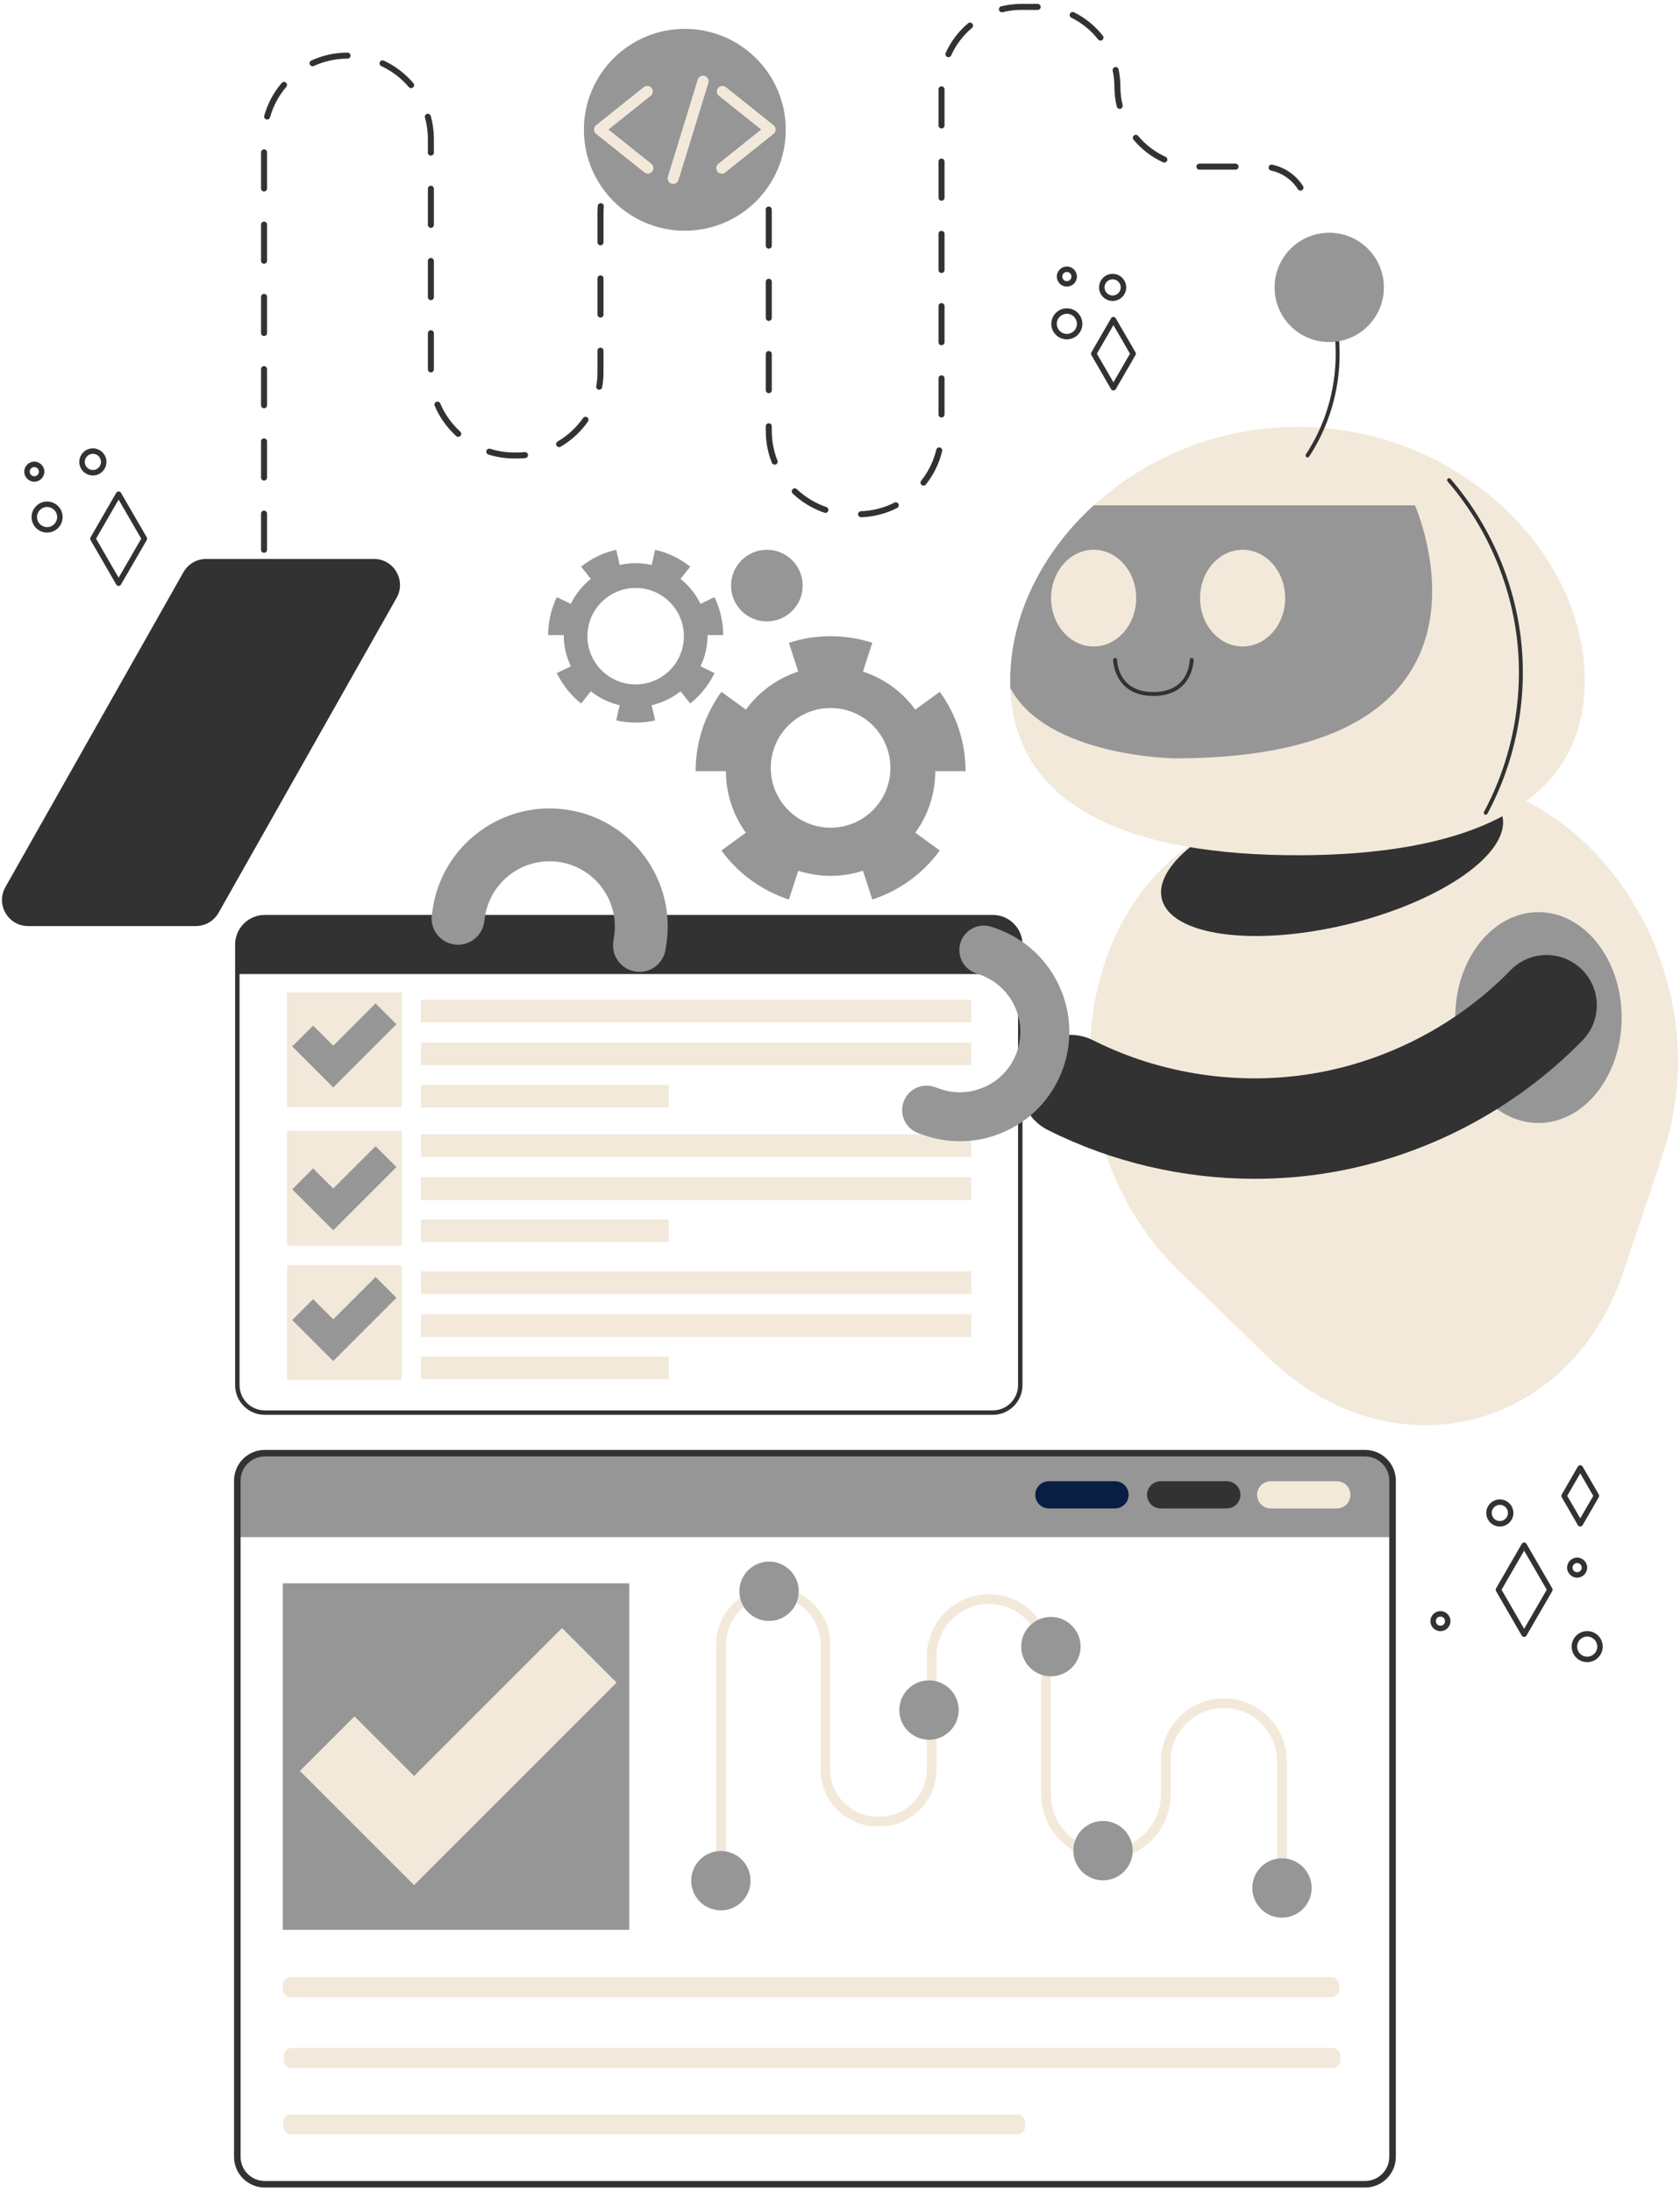 <svg width="279" height="364" viewBox="0 0 279 364" fill="none" xmlns="http://www.w3.org/2000/svg">
<path d="M19.699 97.306C19.537 97.306 19.388 97.219 19.307 97.08L15.037 89.688C14.956 89.548 14.956 89.375 15.037 89.235L19.307 81.844C19.387 81.704 19.537 81.618 19.699 81.618C19.861 81.618 20.01 81.704 20.091 81.843L24.371 89.234C24.452 89.375 24.452 89.548 24.371 89.688L20.091 97.08C20.01 97.22 19.86 97.306 19.699 97.306ZM15.951 89.461L19.7 95.949L23.456 89.461L19.7 82.974L15.951 89.461Z" fill="#323232"/>
<path d="M7.821 88.45C6.399 88.45 5.242 87.293 5.242 85.871C5.242 84.449 6.399 83.293 7.821 83.293C9.243 83.293 10.399 84.449 10.399 85.871C10.399 87.293 9.243 88.45 7.821 88.45ZM7.821 84.198C6.898 84.198 6.147 84.949 6.147 85.871C6.147 86.794 6.898 87.545 7.821 87.545C8.743 87.545 9.494 86.794 9.494 85.871C9.494 84.949 8.743 84.198 7.821 84.198Z" fill="#323232"/>
<path d="M15.425 78.965C14.183 78.965 13.172 77.954 13.172 76.712C13.172 75.471 14.183 74.46 15.425 74.46C16.667 74.46 17.678 75.471 17.678 76.712C17.678 77.955 16.668 78.965 15.425 78.965ZM15.425 75.366C14.682 75.366 14.078 75.97 14.078 76.713C14.078 77.456 14.683 78.06 15.425 78.06C16.168 78.06 16.772 77.455 16.772 76.713C16.773 75.97 16.168 75.366 15.425 75.366Z" fill="#323232"/>
<path d="M5.698 80.002C4.779 80.002 4.031 79.254 4.031 78.335C4.031 77.416 4.779 76.667 5.698 76.667C6.617 76.667 7.365 77.416 7.365 78.335C7.365 79.254 6.617 80.002 5.698 80.002ZM5.698 77.572C5.278 77.572 4.936 77.914 4.936 78.335C4.936 78.755 5.278 79.097 5.698 79.097C6.118 79.097 6.46 78.755 6.46 78.335C6.46 77.914 6.118 77.572 5.698 77.572Z" fill="#323232"/>
<path d="M184.907 64.851C184.745 64.851 184.596 64.765 184.515 64.625L181.248 58.969C181.167 58.829 181.167 58.656 181.248 58.516L184.515 52.86C184.595 52.72 184.745 52.634 184.907 52.634C185.069 52.634 185.218 52.72 185.299 52.86L188.574 58.516C188.655 58.656 188.655 58.829 188.574 58.97L185.299 64.626C185.218 64.764 185.069 64.851 184.907 64.851ZM182.163 58.742L184.908 63.494L187.658 58.742L184.908 53.99L182.163 58.742Z" fill="#323232"/>
<path d="M177.173 56.36C175.751 56.36 174.594 55.203 174.594 53.781C174.594 52.359 175.751 51.202 177.173 51.202C178.595 51.202 179.751 52.359 179.751 53.781C179.751 55.203 178.595 56.36 177.173 56.36ZM177.173 52.108C176.25 52.108 175.499 52.859 175.499 53.782C175.499 54.705 176.25 55.455 177.173 55.455C178.095 55.455 178.846 54.704 178.846 53.782C178.846 52.859 178.095 52.108 177.173 52.108Z" fill="#323232"/>
<path d="M184.776 49.982C183.534 49.982 182.523 48.971 182.523 47.729C182.523 46.487 183.534 45.477 184.776 45.477C186.018 45.477 187.029 46.488 187.029 47.729C187.029 48.972 186.019 49.982 184.776 49.982ZM184.776 46.382C184.033 46.382 183.429 46.986 183.429 47.729C183.429 48.472 184.034 49.076 184.776 49.076C185.519 49.076 186.123 48.472 186.123 47.729C186.124 46.987 185.519 46.382 184.776 46.382Z" fill="#323232"/>
<path d="M177.175 47.597C176.256 47.597 175.508 46.849 175.508 45.93C175.508 45.011 176.256 44.262 177.175 44.262C178.094 44.262 178.842 45.01 178.842 45.93C178.842 46.85 178.095 47.597 177.175 47.597ZM177.175 45.167C176.755 45.167 176.413 45.509 176.413 45.93C176.413 46.351 176.755 46.692 177.175 46.692C177.595 46.692 177.937 46.35 177.937 45.93C177.937 45.51 177.595 45.167 177.175 45.167Z" fill="#323232"/>
<path d="M253.113 271.861C252.951 271.861 252.802 271.774 252.721 271.635L248.451 264.243C248.37 264.103 248.37 263.93 248.451 263.79L252.721 256.399C252.802 256.259 252.951 256.173 253.113 256.173C253.274 256.173 253.424 256.259 253.505 256.398L257.785 263.789C257.866 263.93 257.866 264.103 257.785 264.243L253.505 271.635C253.424 271.776 253.275 271.861 253.113 271.861ZM249.366 264.017L253.114 270.505L256.87 264.017L253.114 257.53L249.366 264.017Z" fill="#323232"/>
<path d="M263.587 276.043C262.165 276.043 261.008 274.887 261.008 273.465C261.008 272.043 262.165 270.886 263.587 270.886C265.009 270.886 266.166 272.043 266.166 273.465C266.166 274.887 265.009 276.043 263.587 276.043ZM263.587 271.791C262.664 271.791 261.913 272.542 261.913 273.465C261.913 274.387 262.664 275.138 263.587 275.138C264.51 275.138 265.26 274.387 265.26 273.465C265.26 272.542 264.51 271.791 263.587 271.791Z" fill="#323232"/>
<path d="M249.08 253.52C247.838 253.52 246.828 252.509 246.828 251.268C246.828 250.026 247.839 249.015 249.08 249.015C250.322 249.015 251.333 250.026 251.333 251.268C251.333 252.51 250.322 253.52 249.08 253.52ZM249.08 249.921C248.337 249.921 247.733 250.526 247.733 251.268C247.733 252.01 248.337 252.614 249.08 252.614C249.823 252.614 250.427 252.01 250.427 251.268C250.427 250.526 249.823 249.921 249.08 249.921Z" fill="#323232"/>
<path d="M261.917 262.013C260.998 262.013 260.25 261.265 260.25 260.346C260.25 259.427 260.998 258.679 261.917 258.679C262.836 258.679 263.585 259.427 263.585 260.346C263.585 261.265 262.837 262.013 261.917 262.013ZM261.917 259.584C261.497 259.584 261.155 259.926 261.155 260.346C261.155 260.766 261.497 261.108 261.917 261.108C262.337 261.108 262.68 260.766 262.68 260.346C262.68 259.926 262.338 259.584 261.917 259.584Z" fill="#323232"/>
<path d="M262.432 253.52C262.27 253.52 262.121 253.433 262.04 253.294L259.358 248.652C259.277 248.512 259.277 248.339 259.358 248.199L262.04 243.557C262.121 243.417 262.27 243.331 262.432 243.331C262.593 243.331 262.743 243.417 262.824 243.556L265.512 248.198C265.593 248.339 265.593 248.512 265.512 248.652L262.824 253.294C262.743 253.435 262.593 253.52 262.432 253.52ZM260.273 248.426L262.432 252.163L264.596 248.426L262.432 244.688L260.273 248.426Z" fill="#323232"/>
<path d="M239.214 270.901C238.295 270.901 237.547 270.153 237.547 269.234C237.547 268.315 238.295 267.567 239.214 267.567C240.133 267.567 240.882 268.315 240.882 269.234C240.882 270.153 240.133 270.901 239.214 270.901ZM239.214 268.472C238.794 268.472 238.452 268.814 238.452 269.234C238.452 269.654 238.794 269.996 239.214 269.996C239.634 269.996 239.977 269.654 239.977 269.234C239.977 268.814 239.634 268.472 239.214 268.472Z" fill="#323232"/>
<path d="M65.865 99.287L36.295 151.597C35.525 152.957 34.085 153.797 32.515 153.797H4.665C1.345 153.797 -0.735 150.217 0.895 147.327L30.465 95.027C31.235 93.667 32.675 92.827 34.235 92.827H62.095C65.415 92.827 67.495 96.397 65.865 99.287Z" fill="#323232"/>
<path d="M164.88 234.968H43.97C41.255 234.968 39.047 232.759 39.047 230.044V156.872C39.047 154.157 41.255 151.948 43.97 151.948H164.881C167.596 151.948 169.805 154.157 169.805 156.872V230.044C169.804 232.759 167.595 234.968 164.88 234.968ZM43.97 152.687C41.662 152.687 39.784 154.565 39.784 156.873V230.045C39.784 232.353 41.661 234.231 43.97 234.231H164.881C167.189 234.231 169.067 232.353 169.067 230.045V156.873C169.067 154.565 167.19 152.687 164.881 152.687H43.97Z" fill="#323232"/>
<path d="M169.434 161.765H39.414V156.873C39.414 154.357 41.453 152.318 43.969 152.318H164.879C167.395 152.318 169.434 154.357 169.434 156.873V161.765Z" fill="#323232"/>
<path d="M47.663 183.863L66.711 183.863L66.711 164.815L47.663 164.815L47.663 183.863Z" fill="#F2E9DA"/>
<path d="M47.663 206.861L66.711 206.861L66.711 187.813L47.663 187.813L47.663 206.861Z" fill="#F2E9DA"/>
<path d="M47.663 229.193L66.711 229.193L66.711 210.145L47.663 210.145L47.663 229.193Z" fill="#F2E9DA"/>
<path d="M55.34 180.603L48.531 173.793L51.998 170.325L55.34 173.667L62.37 166.637L65.838 170.105L55.34 180.603Z" fill="#969696"/>
<path d="M55.34 204.321L48.531 197.511L51.998 194.044L55.34 197.385L62.37 190.356L65.837 193.823L55.34 204.321Z" fill="#969696"/>
<path d="M55.34 226.037L48.531 219.227L51.998 215.76L55.34 219.101L62.37 212.071L65.838 215.539L55.34 226.037Z" fill="#969696"/>
<path d="M69.909 169.786L161.312 169.786L161.313 166.021L69.909 166.021L69.909 169.786Z" fill="#F2E9DA"/>
<path d="M69.909 176.926L161.312 176.926L161.313 173.161L69.909 173.161L69.909 176.926Z" fill="#F2E9DA"/>
<path d="M69.906 183.931L111.031 183.931L111.031 180.166L69.906 180.166L69.906 183.931Z" fill="#F2E9DA"/>
<path d="M69.909 192.148L161.312 192.148L161.313 188.383L69.909 188.383L69.909 192.148Z" fill="#F2E9DA"/>
<path d="M69.909 199.289L161.312 199.289L161.313 195.524L69.909 195.524L69.909 199.289Z" fill="#F2E9DA"/>
<path d="M69.906 206.294L111.031 206.294L111.031 202.529L69.906 202.529L69.906 206.294Z" fill="#F2E9DA"/>
<path d="M69.909 214.903L161.312 214.903L161.313 211.138L69.909 211.138L69.909 214.903Z" fill="#F2E9DA"/>
<path d="M69.909 222.043L161.312 222.043L161.313 218.278L69.909 218.278L69.909 222.043Z" fill="#F2E9DA"/>
<path d="M69.906 229.048L111.031 229.048L111.031 225.283L69.906 225.283L69.906 229.048Z" fill="#F2E9DA"/>
<path d="M276.192 191.54L269.641 211.142C260.673 237.951 231.04 245.186 210.727 225.526L195.88 211.149C171.095 187.155 178.557 142.816 208.622 135.476L230.021 130.251C260.075 122.913 287.131 158.824 276.192 191.54Z" fill="#F2E9DA"/>
<path d="M223.927 153.477C239.539 149.665 250.983 141.609 249.487 135.484C247.992 129.359 234.123 127.484 218.511 131.296C202.899 135.108 191.455 143.163 192.95 149.288C194.446 155.414 208.314 157.289 223.927 153.477Z" fill="#323232"/>
<path d="M263.172 113.084C263.172 134.85 241.815 142.035 215.469 142.035C189.123 142.035 167.766 134.85 167.766 113.084C167.766 91.318 189.123 70.894 215.469 70.894C241.815 70.895 263.172 91.319 263.172 113.084Z" fill="#F2E9DA"/>
<path d="M195.064 125.947C195.064 125.947 173.87 125.688 167.794 114.276C167.775 113.887 167.766 113.489 167.766 113.081C167.766 102.253 173.064 91.748 181.633 83.93H234.979C234.979 83.93 253.773 125.947 195.064 125.947Z" fill="#969696"/>
<path d="M181.622 107.364C185.525 107.364 188.689 103.769 188.689 99.334C188.689 94.899 185.525 91.304 181.622 91.304C177.719 91.304 174.555 94.899 174.555 99.334C174.555 103.769 177.719 107.364 181.622 107.364Z" fill="#F2E9DA"/>
<path d="M206.364 107.364C210.267 107.364 213.431 103.769 213.431 99.334C213.431 94.899 210.267 91.304 206.364 91.304C202.461 91.304 199.297 94.899 199.297 99.334C199.297 103.769 202.461 107.364 206.364 107.364Z" fill="#F2E9DA"/>
<path d="M191.551 115.586C184.975 115.586 184.868 109.657 184.867 109.597C184.866 109.417 185.011 109.271 185.19 109.27H185.192C185.37 109.27 185.516 109.414 185.517 109.592C185.519 109.81 185.63 114.935 191.55 114.935C197.47 114.935 197.581 109.81 197.583 109.592C197.584 109.414 197.73 109.27 197.908 109.27H197.91C198.089 109.271 198.234 109.417 198.233 109.597C198.233 109.657 198.126 115.586 191.551 115.586Z" fill="#323232"/>
<path d="M246.733 135.307C246.681 135.307 246.628 135.294 246.578 135.268C246.42 135.183 246.362 134.986 246.447 134.828C251.074 126.232 253.033 116.153 251.965 106.449C250.896 96.744 246.789 87.335 240.4 79.952C240.283 79.816 240.296 79.611 240.432 79.493C240.567 79.375 240.773 79.389 240.892 79.526C247.366 87.007 251.528 96.543 252.612 106.377C253.695 116.211 251.708 126.425 247.018 135.136C246.96 135.245 246.85 135.307 246.733 135.307Z" fill="#323232"/>
<path d="M217.137 75.97C217.076 75.97 217.013 75.952 216.958 75.916C216.808 75.817 216.767 75.616 216.866 75.465C221.803 67.976 223.147 58.394 220.462 49.836C220.408 49.665 220.504 49.482 220.675 49.429C220.845 49.377 221.029 49.471 221.082 49.642C223.826 58.385 222.453 68.173 217.409 75.824C217.347 75.918 217.243 75.97 217.137 75.97Z" fill="#323232"/>
<path d="M220.749 56.807C225.762 56.807 229.826 52.743 229.826 47.73C229.826 42.717 225.762 38.653 220.749 38.653C215.736 38.653 211.672 42.717 211.672 47.73C211.672 52.743 215.736 56.807 220.749 56.807Z" fill="#969696"/>
<path d="M255.491 186.504C263.123 186.504 269.31 178.664 269.31 168.994C269.31 159.323 263.123 151.484 255.491 151.484C247.859 151.484 241.672 159.323 241.672 168.994C241.672 178.664 247.859 186.504 255.491 186.504Z" fill="#969696"/>
<path d="M208.385 195.774C196.516 195.774 184.654 193.013 174.036 187.675C169.919 185.606 168.259 180.59 170.328 176.473C172.397 172.356 177.412 170.695 181.53 172.766C192.741 178.4 205.729 180.359 218.101 178.282C230.475 176.204 242.111 170.112 250.865 161.126C254.08 157.825 259.362 157.756 262.664 160.973C265.964 164.188 266.033 169.471 262.818 172.772C251.608 184.278 236.708 192.079 220.864 194.74C216.74 195.432 212.562 195.774 208.385 195.774Z" fill="#323232"/>
<path d="M88.152 134.507C90.094 134.194 92.115 134.171 94.161 134.477C99.345 135.252 103.917 137.999 107.036 142.213C110.154 146.427 111.444 151.603 110.669 156.787L110.538 157.661C110.18 160.058 107.947 161.713 105.549 161.353C103.152 160.995 101.499 158.761 101.857 156.364L101.988 155.49C102.416 152.625 101.703 149.764 99.98 147.435C98.257 145.106 95.73 143.587 92.864 143.159C86.948 142.275 81.417 146.368 80.533 152.283L80.402 153.158C80.043 155.555 77.809 157.206 75.412 156.849C73.015 156.49 71.362 154.256 71.721 151.859L71.852 150.985C73.145 142.329 79.939 135.83 88.152 134.507Z" fill="#969696"/>
<path d="M177.575 171.997C177.511 173.818 177.17 175.658 176.525 177.464C174.892 182.037 171.575 185.699 167.187 187.778C162.799 189.856 157.864 190.101 153.291 188.467L152.52 188.192C150.406 187.437 149.302 185.111 150.059 182.996C150.814 180.882 153.141 179.78 155.255 180.535L156.026 180.81C158.553 181.713 161.281 181.577 163.706 180.429C166.131 179.28 167.965 177.256 168.868 174.729C170.732 169.511 168.004 163.751 162.787 161.887L162.016 161.611C159.902 160.855 158.802 158.529 159.556 156.414C160.312 154.3 162.638 153.198 164.753 153.954L165.524 154.229C173.157 156.957 177.845 164.296 177.575 171.997Z" fill="#969696"/>
<path d="M104.505 262.953H46.961V320.497H104.505V262.953Z" fill="#969696"/>
<path d="M231.266 255.281H39.414V245.896C39.414 243.38 41.453 241.341 43.969 241.341H226.712C229.228 241.341 231.267 243.38 231.267 245.896L231.266 255.281Z" fill="#969696"/>
<path d="M226.708 363.296H43.966C41.154 363.296 38.867 361.009 38.867 358.197V245.897C38.867 243.084 41.155 240.797 43.966 240.797H226.709C229.521 240.797 231.809 243.084 231.809 245.897V358.198C231.808 361.009 229.52 363.296 226.708 363.296ZM43.966 241.885C41.755 241.885 39.956 243.685 39.956 245.897V358.198C39.956 360.409 41.755 362.209 43.966 362.209H226.709C228.92 362.209 230.72 360.409 230.72 358.198V245.897C230.72 243.685 228.921 241.885 226.709 241.885H43.966Z" fill="#323232"/>
<path d="M224.266 248.257C224.266 248.877 224.016 249.447 223.606 249.857C223.196 250.267 222.626 250.517 222.006 250.517H211.026C209.786 250.517 208.766 249.507 208.766 248.257C208.766 247.637 209.026 247.067 209.426 246.657C209.846 246.247 210.406 245.997 211.026 245.997H222.006C223.256 245.997 224.266 247.007 224.266 248.257Z" fill="#F2E9DA"/>
<path d="M206 248.257C206 248.877 205.75 249.447 205.33 249.857C204.93 250.267 204.36 250.517 203.74 250.517H192.76C191.51 250.517 190.5 249.507 190.5 248.257C190.5 247.637 190.75 247.067 191.16 246.657C191.57 246.247 192.13 245.997 192.76 245.997H203.74C204.98 245.997 206 247.007 206 248.257Z" fill="#323232"/>
<path d="M187.43 248.257C187.43 248.877 187.18 249.447 186.76 249.857C186.36 250.267 185.79 250.517 185.17 250.517H174.19C172.94 250.517 171.93 249.507 171.93 248.257C171.93 247.637 172.18 247.067 172.59 246.657C173 246.247 173.56 245.997 174.19 245.997H185.17C186.41 245.997 187.43 247.007 187.43 248.257Z" fill="#091E42"/>
<path d="M68.767 313.071L49.805 294.109L58.866 285.049L68.767 294.95L93.337 270.379L102.398 279.44L68.767 313.071Z" fill="#F2E9DA"/>
<path d="M221.112 331.683H48.258C47.544 331.683 46.961 331.099 46.961 330.386V329.656C46.961 328.942 47.545 328.359 48.258 328.359H221.112C221.826 328.359 222.409 328.943 222.409 329.656V330.386C222.409 331.1 221.826 331.683 221.112 331.683Z" fill="#F2E9DA"/>
<path d="M221.299 343.438H48.445C47.731 343.438 47.148 342.854 47.148 342.141V341.411C47.148 340.697 47.732 340.114 48.445 340.114H221.299C222.013 340.114 222.596 340.698 222.596 341.411V342.141C222.596 342.854 222.012 343.438 221.299 343.438Z" fill="#F2E9DA"/>
<path d="M168.945 354.479H48.352C47.638 354.479 47.055 353.895 47.055 353.182V352.452C47.055 351.738 47.639 351.155 48.352 351.155H168.945C169.659 351.155 170.242 351.739 170.242 352.452V353.182C170.242 353.895 169.658 354.479 168.945 354.479Z" fill="#F2E9DA"/>
<path d="M183.665 308.78C177.738 308.78 172.917 303.959 172.917 298.033V275.065C172.917 270.272 169.017 266.372 164.224 266.372C159.431 266.372 155.531 270.272 155.531 275.065V293.865C155.531 299.083 151.286 303.328 146.068 303.328H145.733C140.515 303.328 136.27 299.083 136.27 293.865V273.071C136.27 268.739 132.746 265.216 128.415 265.216C124.084 265.216 120.561 268.74 120.561 273.071V312.011C120.561 312.455 120.202 312.815 119.757 312.815C119.312 312.815 118.953 312.455 118.953 312.011V273.071C118.953 267.853 123.197 263.608 128.415 263.608C133.633 263.608 137.878 267.853 137.878 273.071V293.865C137.878 298.197 141.402 301.72 145.733 301.72H146.068C150.4 301.72 153.923 298.196 153.923 293.865V275.065C153.923 269.385 158.543 264.765 164.223 264.765C169.902 264.765 174.523 269.386 174.523 275.065V298.033C174.523 303.073 178.623 307.173 183.663 307.173C188.703 307.173 192.802 303.073 192.802 298.033V292.506C192.802 286.744 197.49 282.056 203.252 282.056C209.014 282.056 213.702 286.744 213.702 292.506V315.101C213.702 315.545 213.343 315.905 212.898 315.905C212.453 315.905 212.094 315.545 212.094 315.101V292.506C212.094 287.631 208.128 283.664 203.252 283.664C198.376 283.664 194.41 287.63 194.41 292.506V298.033C194.412 303.958 189.591 308.78 183.665 308.78Z" fill="#F2E9DA"/>
<path d="M127.718 269.203C130.44 269.203 132.647 266.996 132.647 264.274C132.647 261.552 130.44 259.345 127.718 259.345C124.996 259.345 122.789 261.552 122.789 264.274C122.789 266.996 124.996 269.203 127.718 269.203Z" fill="#969696"/>
<path d="M154.281 288.929C157.003 288.929 159.21 286.722 159.21 284C159.21 281.278 157.003 279.071 154.281 279.071C151.558 279.071 149.352 281.278 149.352 284C149.352 286.722 151.558 288.929 154.281 288.929Z" fill="#969696"/>
<path d="M174.523 278.391C177.245 278.391 179.452 276.184 179.452 273.462C179.452 270.74 177.245 268.533 174.523 268.533C171.801 268.533 169.594 270.74 169.594 273.462C169.594 276.184 171.801 278.391 174.523 278.391Z" fill="#969696"/>
<path d="M183.179 312.278C185.901 312.278 188.108 310.072 188.108 307.349C188.108 304.627 185.901 302.42 183.179 302.42C180.457 302.42 178.25 304.627 178.25 307.349C178.25 310.072 180.457 312.278 183.179 312.278Z" fill="#969696"/>
<path d="M212.898 318.476C215.62 318.476 217.827 316.269 217.827 313.547C217.827 310.825 215.62 308.618 212.898 308.618C210.176 308.618 207.969 310.825 207.969 313.547C207.969 316.269 210.176 318.476 212.898 318.476Z" fill="#969696"/>
<path d="M119.718 317.266C122.44 317.266 124.647 315.059 124.647 312.337C124.647 309.615 122.44 307.408 119.718 307.408C116.996 307.408 114.789 309.615 114.789 312.337C114.789 315.059 116.996 317.266 119.718 317.266Z" fill="#969696"/>
<path d="M43.852 91.805C43.576 91.805 43.352 91.581 43.352 91.305V85.305C43.352 85.029 43.576 84.805 43.852 84.805C44.128 84.805 44.352 85.029 44.352 85.305V91.305C44.352 91.581 44.128 91.805 43.852 91.805ZM142.996 85.901C142.728 85.901 142.506 85.689 142.497 85.418C142.487 85.142 142.703 84.911 142.979 84.901C144.932 84.833 146.802 84.353 148.536 83.475C148.783 83.347 149.083 83.449 149.208 83.695C149.333 83.942 149.234 84.242 148.988 84.367C147.123 85.312 145.113 85.828 143.014 85.901C143.007 85.901 143.001 85.901 142.996 85.901ZM137.077 85.18C137.024 85.18 136.97 85.172 136.917 85.154C134.966 84.493 133.141 83.39 131.64 81.963C131.44 81.773 131.432 81.457 131.622 81.256C131.811 81.056 132.128 81.047 132.329 81.238C133.726 82.565 135.424 83.592 137.238 84.206C137.5 84.295 137.64 84.579 137.551 84.84C137.48 85.049 137.286 85.18 137.077 85.18ZM153.369 80.654C153.26 80.654 153.151 80.619 153.059 80.546C152.843 80.374 152.806 80.06 152.977 79.843C154.191 78.312 155.036 76.576 155.49 74.686C155.554 74.417 155.823 74.249 156.093 74.316C156.362 74.38 156.527 74.65 156.463 74.919C155.975 76.952 155.067 78.817 153.762 80.463C153.663 80.589 153.517 80.654 153.369 80.654ZM43.852 79.805C43.576 79.805 43.352 79.581 43.352 79.305V73.305C43.352 73.029 43.576 72.805 43.852 72.805C44.128 72.805 44.352 73.029 44.352 73.305V79.305C44.352 79.581 44.128 79.805 43.852 79.805ZM128.647 77.172C128.448 77.172 128.26 77.053 128.182 76.857C127.512 75.171 127.172 73.388 127.172 71.558V70.796C127.172 70.52 127.396 70.296 127.672 70.296C127.948 70.296 128.172 70.52 128.172 70.796V71.558C128.172 73.261 128.488 74.92 129.112 76.488C129.214 76.744 129.089 77.035 128.832 77.137C128.771 77.161 128.708 77.172 128.647 77.172ZM85.874 76.144H85.408C83.942 76.144 82.495 75.924 81.11 75.489C80.846 75.406 80.7 75.126 80.782 74.863C80.864 74.599 81.143 74.45 81.408 74.535C82.697 74.939 84.043 75.144 85.408 75.144H85.874C86.302 75.144 86.726 75.124 87.144 75.084C87.417 75.06 87.663 75.261 87.688 75.536C87.713 75.811 87.511 76.055 87.236 76.08C86.788 76.123 86.333 76.144 85.874 76.144ZM92.856 74.259C92.684 74.259 92.517 74.171 92.424 74.011C92.285 73.773 92.365 73.467 92.603 73.327C94.261 72.358 95.72 71.013 96.822 69.437C96.98 69.21 97.292 69.155 97.518 69.314C97.744 69.472 97.799 69.784 97.641 70.01C96.457 71.703 94.89 73.148 93.108 74.19C93.029 74.237 92.942 74.259 92.856 74.259ZM76.097 72.549C75.977 72.549 75.857 72.506 75.761 72.419C74.229 71.028 72.993 69.29 72.189 67.392C72.081 67.138 72.2 66.844 72.454 66.736C72.708 66.629 73.001 66.747 73.11 67.001C73.859 68.767 75.007 70.384 76.433 71.678C76.638 71.864 76.653 72.18 76.467 72.384C76.369 72.493 76.233 72.549 76.097 72.549ZM156.359 69.335C156.083 69.335 155.859 69.111 155.859 68.835V62.835C155.859 62.559 156.083 62.335 156.359 62.335C156.635 62.335 156.859 62.559 156.859 62.835V68.835C156.859 69.111 156.635 69.335 156.359 69.335ZM43.852 67.805C43.576 67.805 43.352 67.581 43.352 67.305V61.305C43.352 61.029 43.576 60.805 43.852 60.805C44.128 60.805 44.352 61.029 44.352 61.305V67.305C44.352 67.581 44.128 67.805 43.852 67.805ZM127.672 65.296C127.396 65.296 127.172 65.072 127.172 64.796V58.796C127.172 58.52 127.396 58.296 127.672 58.296C127.948 58.296 128.172 58.52 128.172 58.796V64.796C128.172 65.073 127.948 65.296 127.672 65.296ZM99.513 64.726C99.484 64.726 99.455 64.724 99.425 64.718C99.153 64.67 98.972 64.41 99.02 64.138C99.157 63.367 99.226 62.578 99.225 61.792V58.239C99.225 57.963 99.449 57.739 99.725 57.739C100.001 57.739 100.225 57.963 100.225 58.239V61.791C100.225 62.636 100.151 63.484 100.004 64.312C99.962 64.556 99.751 64.726 99.513 64.726ZM71.556 61.845C71.28 61.845 71.056 61.621 71.056 61.345V55.345C71.056 55.069 71.28 54.845 71.556 54.845C71.832 54.845 72.056 55.069 72.056 55.345V61.345C72.056 61.621 71.832 61.845 71.556 61.845ZM156.359 57.335C156.083 57.335 155.859 57.111 155.859 56.835V50.835C155.859 50.559 156.083 50.335 156.359 50.335C156.635 50.335 156.859 50.559 156.859 50.835V56.835C156.859 57.111 156.635 57.335 156.359 57.335ZM43.852 55.805C43.576 55.805 43.352 55.581 43.352 55.305V49.305C43.352 49.029 43.576 48.805 43.852 48.805C44.128 48.805 44.352 49.029 44.352 49.305V55.305C44.352 55.581 44.128 55.805 43.852 55.805ZM127.672 53.296C127.396 53.296 127.172 53.072 127.172 52.796V46.796C127.172 46.52 127.396 46.296 127.672 46.296C127.948 46.296 128.172 46.52 128.172 46.796V52.796C128.172 53.073 127.948 53.296 127.672 53.296ZM99.725 52.74C99.449 52.74 99.225 52.516 99.225 52.24V46.24C99.225 45.964 99.449 45.74 99.725 45.74C100.001 45.74 100.225 45.964 100.225 46.24V52.24C100.225 52.516 100.002 52.74 99.725 52.74ZM71.556 49.845C71.28 49.845 71.056 49.621 71.056 49.345V43.345C71.056 43.069 71.28 42.845 71.556 42.845C71.832 42.845 72.056 43.069 72.056 43.345V49.345C72.056 49.621 71.832 49.845 71.556 49.845ZM156.359 45.335C156.083 45.335 155.859 45.111 155.859 44.835V38.835C155.859 38.559 156.083 38.335 156.359 38.335C156.635 38.335 156.859 38.559 156.859 38.835V44.835C156.859 45.111 156.635 45.335 156.359 45.335ZM43.852 43.805C43.576 43.805 43.352 43.581 43.352 43.305V37.305C43.352 37.029 43.576 36.805 43.852 36.805C44.128 36.805 44.352 37.029 44.352 37.305V43.305C44.352 43.581 44.128 43.805 43.852 43.805ZM127.672 41.296C127.396 41.296 127.172 41.072 127.172 40.796V35.406C127.172 35.209 127.168 35.013 127.159 34.818C127.147 34.542 127.361 34.309 127.637 34.297C127.914 34.29 128.146 34.499 128.158 34.775C128.167 34.984 128.172 35.195 128.172 35.406V40.796C128.172 41.073 127.948 41.296 127.672 41.296ZM99.725 40.74C99.449 40.74 99.225 40.516 99.225 40.24V35.407C99.225 35.001 99.242 34.598 99.275 34.2C99.297 33.925 99.541 33.72 99.815 33.744C100.09 33.767 100.294 34.009 100.271 34.284C100.24 34.654 100.225 35.029 100.225 35.407V40.24C100.225 40.516 100.002 40.74 99.725 40.74ZM71.556 37.845C71.28 37.845 71.056 37.621 71.056 37.345V31.345C71.056 31.069 71.28 30.845 71.556 30.845C71.832 30.845 72.056 31.069 72.056 31.345V37.345C72.056 37.621 71.832 37.845 71.556 37.845ZM156.359 33.335C156.083 33.335 155.859 33.111 155.859 32.835V26.835C155.859 26.559 156.083 26.335 156.359 26.335C156.635 26.335 156.859 26.559 156.859 26.835V32.835C156.859 33.111 156.635 33.335 156.359 33.335ZM43.852 31.805C43.576 31.805 43.352 31.581 43.352 31.305V25.305C43.352 25.029 43.576 24.805 43.852 24.805C44.128 24.805 44.352 25.029 44.352 25.305V31.305C44.352 31.581 44.128 31.805 43.852 31.805ZM215.975 31.67C215.809 31.67 215.647 31.588 215.552 31.438C214.543 29.846 212.912 28.711 211.076 28.325C210.806 28.268 210.633 28.003 210.69 27.733C210.747 27.463 211.012 27.291 211.282 27.347C213.38 27.788 215.244 29.084 216.396 30.903C216.544 31.136 216.475 31.445 216.241 31.593C216.159 31.645 216.066 31.67 215.975 31.67ZM126.128 29.546C125.947 29.546 125.773 29.447 125.684 29.276C124.802 27.572 123.534 26.047 122.015 24.865C121.797 24.696 121.758 24.381 121.928 24.163C122.097 23.945 122.412 23.904 122.63 24.076C124.262 25.347 125.625 26.986 126.572 28.816C126.699 29.062 126.603 29.363 126.358 29.49C126.284 29.528 126.205 29.546 126.128 29.546ZM101.535 29.056C101.451 29.056 101.366 29.035 101.288 28.991C101.048 28.854 100.964 28.549 101.101 28.309C102.123 26.517 103.551 24.933 105.231 23.73C105.456 23.568 105.768 23.621 105.928 23.845C106.089 24.069 106.037 24.382 105.813 24.542C104.25 25.662 102.92 27.136 101.97 28.804C101.877 28.966 101.708 29.056 101.535 29.056ZM205.191 28.174H199.191C198.915 28.174 198.691 27.95 198.691 27.674C198.691 27.398 198.915 27.174 199.191 27.174H205.191C205.467 27.174 205.691 27.398 205.691 27.674C205.691 27.95 205.468 28.174 205.191 28.174ZM193.361 26.997C193.292 26.997 193.222 26.983 193.155 26.953C191.273 26.099 189.576 24.805 188.249 23.21C188.072 22.998 188.101 22.683 188.313 22.506C188.524 22.329 188.84 22.359 189.017 22.57C190.248 24.049 191.822 25.25 193.568 26.041C193.819 26.155 193.931 26.452 193.817 26.703C193.733 26.888 193.551 26.997 193.361 26.997ZM71.556 25.845C71.28 25.845 71.056 25.621 71.056 25.345V23.092C71.056 21.88 70.893 20.68 70.574 19.525C70.5 19.259 70.657 18.983 70.923 18.91C71.187 18.84 71.465 18.993 71.538 19.259C71.881 20.5 72.056 21.79 72.056 23.092V25.345C72.056 25.621 71.832 25.845 71.556 25.845ZM116.95 22.409C116.913 22.409 116.875 22.405 116.837 22.396C115.855 22.169 114.84 22.054 113.82 22.054H113.578C112.74 22.054 111.901 22.132 111.086 22.286C110.818 22.337 110.554 22.159 110.502 21.888C110.451 21.617 110.629 21.355 110.9 21.304C111.776 21.138 112.677 21.054 113.577 21.054H113.819C114.914 21.054 116.005 21.178 117.061 21.422C117.33 21.485 117.498 21.753 117.436 22.022C117.383 22.253 117.177 22.409 116.95 22.409ZM156.359 21.335C156.083 21.335 155.859 21.111 155.859 20.835V14.835C155.859 14.559 156.083 14.335 156.359 14.335C156.635 14.335 156.859 14.559 156.859 14.835V20.835C156.859 21.111 156.635 21.335 156.359 21.335ZM44.363 19.852C44.318 19.852 44.273 19.846 44.228 19.833C43.962 19.759 43.807 19.483 43.881 19.217C44.444 17.204 45.421 15.374 46.785 13.777C46.965 13.567 47.281 13.543 47.49 13.721C47.7 13.901 47.725 14.216 47.546 14.426C46.277 15.912 45.368 17.614 44.844 19.487C44.783 19.708 44.581 19.852 44.363 19.852ZM185.949 18.081C185.724 18.081 185.52 17.928 185.464 17.7C185.201 16.629 185.068 15.521 185.068 14.408C185.068 13.508 184.974 12.61 184.788 11.739C184.731 11.469 184.903 11.203 185.173 11.146C185.442 11.089 185.708 11.261 185.766 11.531C185.966 12.47 186.067 13.439 186.067 14.408C186.067 15.441 186.191 16.469 186.434 17.462C186.5 17.73 186.336 18.001 186.068 18.066C186.028 18.077 185.988 18.081 185.949 18.081ZM68.268 14.633C68.126 14.633 67.986 14.573 67.887 14.457C66.641 12.989 65.063 11.786 63.324 10.978C63.074 10.861 62.965 10.564 63.081 10.313C63.197 10.063 63.494 9.953 63.746 10.07C65.615 10.939 67.31 12.232 68.65 13.809C68.829 14.019 68.803 14.335 68.592 14.514C68.497 14.594 68.383 14.633 68.268 14.633ZM51.909 11.007C51.72 11.007 51.539 10.9 51.454 10.716C51.338 10.465 51.448 10.168 51.699 10.052C53.588 9.181 55.608 8.739 57.704 8.739C57.98 8.739 58.213 8.963 58.213 9.239C58.213 9.515 57.999 9.739 57.723 9.739C55.754 9.739 53.874 10.15 52.118 10.96C52.05 10.993 51.979 11.007 51.909 11.007ZM157.508 9.498C157.44 9.498 157.371 9.484 157.304 9.455C157.052 9.342 156.939 9.046 157.052 8.794C157.896 6.907 159.181 5.204 160.77 3.868C160.981 3.691 161.295 3.718 161.475 3.929C161.653 4.14 161.625 4.456 161.414 4.634C159.94 5.873 158.748 7.453 157.966 9.203C157.882 9.388 157.699 9.498 157.508 9.498ZM182.76 6.746C182.611 6.746 182.464 6.68 182.365 6.554C181.18 5.038 179.644 3.789 177.923 2.943C177.675 2.821 177.573 2.522 177.695 2.274C177.816 2.026 178.113 1.923 178.364 2.046C180.22 2.958 181.876 4.304 183.153 5.938C183.323 6.156 183.284 6.47 183.067 6.64C182.976 6.711 182.868 6.746 182.76 6.746ZM166.386 2.04C166.162 2.04 165.959 1.889 165.902 1.662C165.835 1.394 165.997 1.123 166.265 1.056C167.356 0.782 168.485 0.643 169.619 0.643C169.621 0.643 169.623 0.643 169.625 0.643H172.301C172.577 0.643 172.827 0.867 172.827 1.143C172.827 1.419 172.629 1.643 172.352 1.643H169.624C169.622 1.643 169.62 1.643 169.618 1.643C168.565 1.643 167.519 1.772 166.507 2.026C166.467 2.035 166.426 2.04 166.386 2.04Z" fill="#323232"/>
<path d="M113.731 38.318C122.988 38.318 130.493 30.813 130.493 21.555C130.493 12.298 122.988 4.793 113.731 4.793C104.473 4.793 96.969 12.298 96.969 21.555C96.969 30.813 104.473 38.318 113.731 38.318Z" fill="#969696"/>
<path d="M107.588 28.841C107.386 28.841 107.183 28.775 107.013 28.639L98.995 22.235C98.776 22.06 98.648 21.794 98.648 21.514C98.648 21.234 98.776 20.968 98.995 20.793L106.91 14.471C107.308 14.153 107.889 14.218 108.207 14.616C108.525 15.014 108.46 15.595 108.062 15.913L101.05 21.514L108.165 27.197C108.563 27.515 108.628 28.096 108.31 28.494C108.128 28.722 107.859 28.841 107.588 28.841Z" fill="#F2E9DA"/>
<path d="M119.869 28.841C119.598 28.841 119.33 28.722 119.147 28.494C118.829 28.096 118.894 27.515 119.292 27.197L126.407 21.514L119.395 15.913C118.997 15.595 118.932 15.014 119.25 14.616C119.568 14.218 120.149 14.153 120.547 14.471L128.462 20.793C128.681 20.968 128.809 21.234 128.809 21.514C128.809 21.794 128.681 22.06 128.462 22.235L120.444 28.639C120.275 28.775 120.071 28.841 119.869 28.841Z" fill="#F2E9DA"/>
<path d="M111.923 30.535C111.794 30.552 111.66 30.543 111.527 30.502C111.04 30.352 110.766 29.835 110.916 29.348L115.878 13.217C116.028 12.73 116.544 12.457 117.032 12.607C117.519 12.757 117.793 13.273 117.643 13.761L112.681 29.89C112.572 30.247 112.268 30.488 111.923 30.535Z" fill="#F2E9DA"/>
<path d="M117.508 105.473H120.099C120.099 103.306 119.605 101.124 118.661 99.164L116.328 100.29C115.545 98.666 114.405 97.247 113.011 96.136L114.627 94.113C113.777 93.435 112.854 92.853 111.873 92.376C110.893 91.907 109.858 91.545 108.796 91.305L108.223 93.828C107.37 93.633 106.48 93.531 105.566 93.531C104.652 93.531 103.761 93.633 102.907 93.83L102.334 91.305C101.272 91.545 100.237 91.907 99.257 92.376C98.279 92.853 97.353 93.436 96.503 94.113L98.119 96.136C96.724 97.247 95.585 98.666 94.802 100.29L92.469 99.164C91.527 101.125 91.033 103.307 91.031 105.473H93.624C93.624 107.329 94.048 109.088 94.803 110.656L92.47 111.782C93.424 113.737 94.801 115.484 96.505 116.833L98.121 114.808C99.501 115.911 101.128 116.714 102.909 117.117L102.336 119.642C104.461 120.128 106.673 120.128 108.799 119.642L108.226 117.119C110.007 116.714 111.634 115.912 113.014 114.808L114.63 116.833C116.333 115.484 117.713 113.737 118.665 111.782L116.332 110.656C117.084 109.088 117.508 107.33 117.508 105.473ZM105.563 113.666C101.14 113.666 97.554 110.08 97.554 105.655C97.554 101.232 101.14 97.646 105.563 97.646C109.988 97.646 113.574 101.232 113.574 105.655C113.573 110.08 109.987 113.666 105.563 113.666Z" fill="#969696"/>
<path d="M155.324 128.071H160.354C160.346 126.903 160.258 125.732 160.078 124.57C159.896 123.41 159.615 122.264 159.257 121.146C158.902 120.025 158.439 118.939 157.907 117.893C157.373 116.849 156.764 115.841 156.067 114.896L152.004 117.852C149.869 114.918 146.839 112.678 143.312 111.535L144.863 106.753C140.381 105.293 135.494 105.293 131.011 106.753L132.565 111.535C129.039 112.678 126.006 114.918 123.871 117.855L119.808 114.896C119.114 115.841 118.502 116.849 117.97 117.893C117.436 118.94 116.975 120.025 116.62 121.146C116.259 122.264 115.978 123.411 115.796 124.57C115.62 125.733 115.529 126.903 115.523 128.071H120.551C120.551 131.892 121.782 135.424 123.871 138.292L119.808 141.248C122.555 145.052 126.535 147.94 131.012 149.391L132.566 144.611C134.257 145.159 136.062 145.457 137.938 145.457C139.814 145.457 141.621 145.159 143.313 144.608L144.864 149.39C149.341 147.938 153.321 145.051 156.068 141.247L152.005 138.291C154.093 135.424 155.324 131.892 155.324 128.071ZM137.941 137.459C132.451 137.459 128.004 133.01 128.004 127.522C128.004 122.034 132.45 117.585 137.941 117.585C143.429 117.585 147.875 122.034 147.875 127.522C147.875 133.01 143.429 137.459 137.941 137.459Z" fill="#969696"/>
<path d="M127.354 103.201C130.639 103.201 133.302 100.538 133.302 97.253C133.302 93.968 130.639 91.305 127.354 91.305C124.069 91.305 121.406 93.968 121.406 97.253C121.406 100.538 124.069 103.201 127.354 103.201Z" fill="#969696"/>
</svg>
